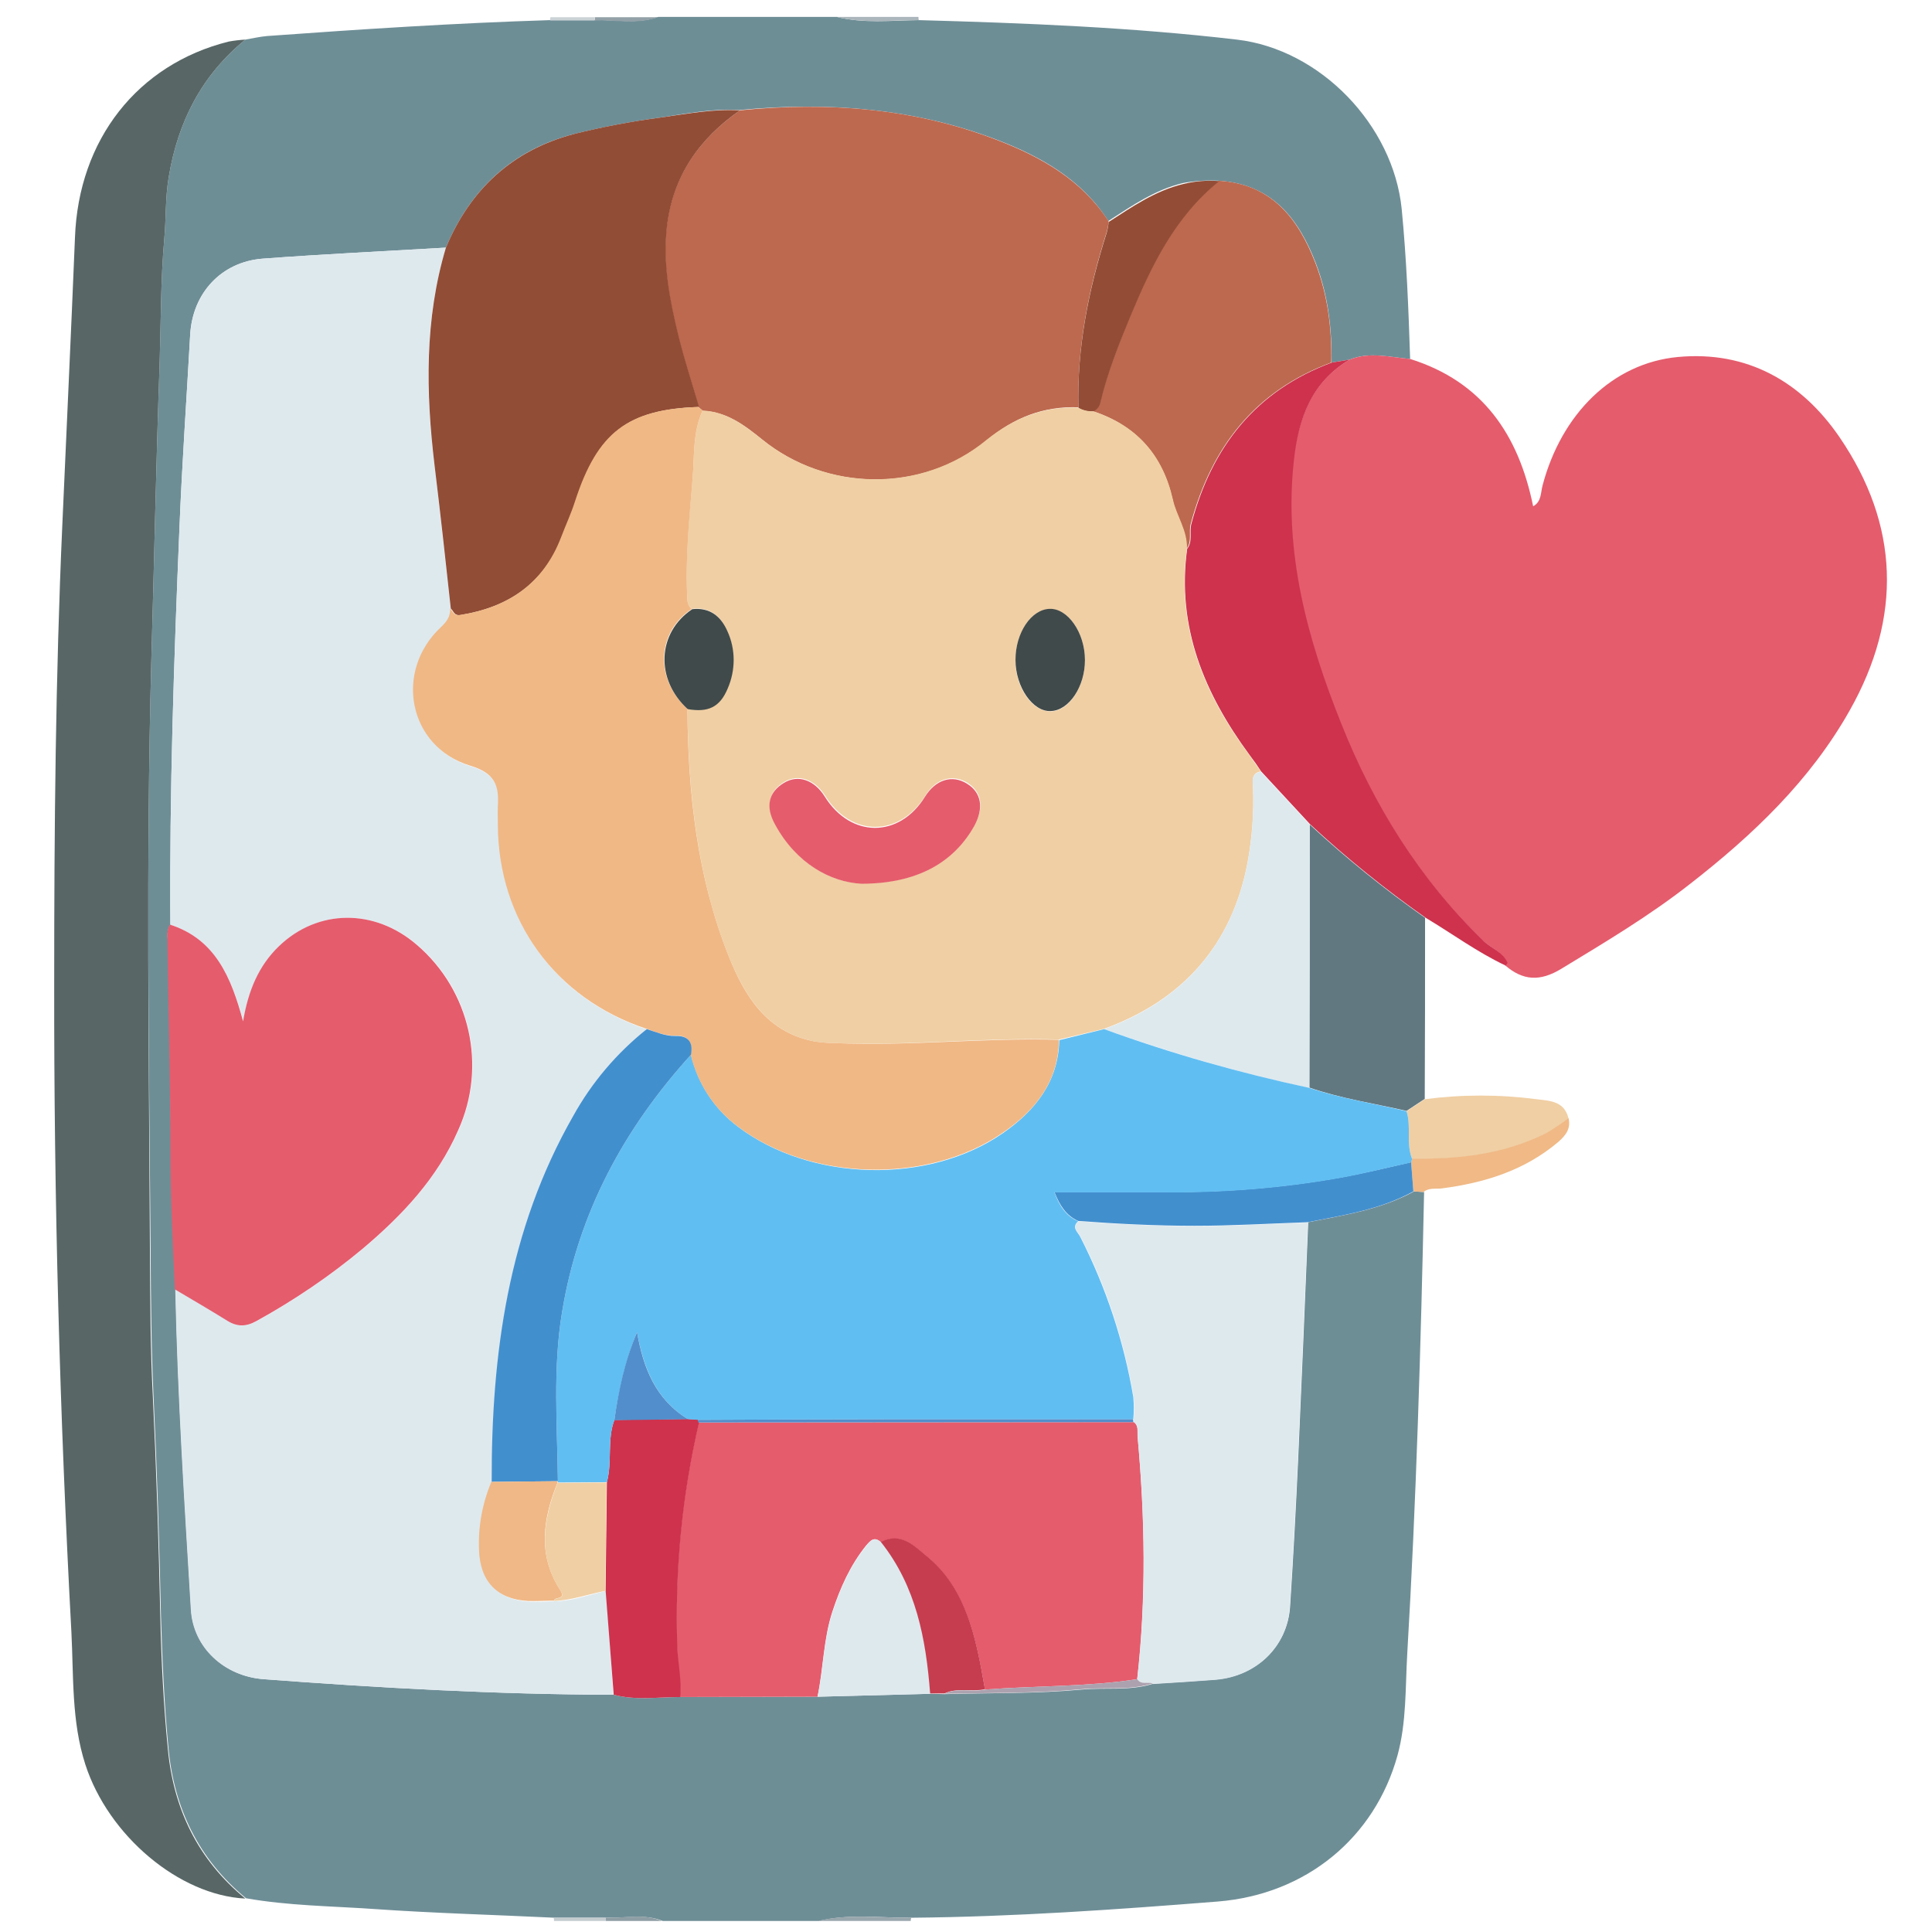 <?xml version="1.0" encoding="UTF-8"?> <!-- Generator: Adobe Illustrator 24.3.0, SVG Export Plug-In . SVG Version: 6.00 Build 0) --> <svg xmlns="http://www.w3.org/2000/svg" xmlns:xlink="http://www.w3.org/1999/xlink" id="Слой_1" x="0px" y="0px" viewBox="0 0 595.3 595.3" style="enable-background:new 0 0 595.3 595.3;" xml:space="preserve"> <style type="text/css"> .st0{fill:#6E8E96;} .st1{fill:#99A7AD;} .st2{fill:#AAB6BB;} .st3{fill:#92A1A7;} .st4{fill:#8E9EA4;} .st5{fill:#C4CCCF;} .st6{fill:#CCD3D6;} .st7{fill:#E55C6D;} .st8{fill:#CE324D;} .st9{fill:#617881;} .st10{fill:#F0CFA4;} .st11{fill:#F0B986;} .st12{fill:#DEE9EE;} .st13{fill:#586666;} .st14{fill:#BD694F;} .st15{fill:#924D36;} .st16{fill:#428FCE;} .st17{fill:#934D36;} .st18{fill:#C53D4F;} .st19{fill:#ACA2AF;} .st20{fill:#61BEF2;} .st21{fill:#F0B885;} .st22{fill:#F0B886;} .st23{fill:#528ECB;} .st24{fill:#414A4A;} .st25{fill:#404A4A;} </style> <path class="st0" d="M283.1,6.2c32.7,0.9,65.5,2.2,98,6c25.8,3,48.2,26.4,50.8,52.2c1.5,15.4,2.1,30.8,2.6,46.2 c-6.2-0.5-12.5-2.3-18.6,0.2l-5.6,0.9c0.1-10.5-1.1-20.9-4.9-30.7c-5.3-13.7-13.5-24.2-29.7-25.3c-3.7-0.2-7.5,0-11.2,0.7 c-8.7,2.1-15.7,7-23,11.7c-8.2-12.8-20.8-19.9-34.5-25.1c-25.5-9.7-52.1-11.7-79.1-9.1c-8.2-0.5-16.3,1.1-24.3,2.3 c-9,1.2-17.9,2.9-26.8,5.1c-18.9,4.9-31.9,17-39.4,35c-18.8,1.1-37.7,2-56.5,3.4c-12.7,1-21.6,10.6-22.3,23.4 c-1.1,19.8-2.5,39.6-3.3,59.4c-1.7,40.8-3.1,81.6-2.8,122.4c-1.3,1.9-0.8,4.1-0.7,6.1c0.3,21.2,0.8,42.3,0.9,63.5 c0,14.3,0.7,28.6,1.4,42.8c0.7,33,2.8,65.8,4.8,98.7c0.7,11.7,10.3,20.5,22.4,21.4c35.9,2.7,71.8,4.7,107.8,4.8 c6.8,1.8,13.7,0.7,20.5,0.7l42.4-0.1l34.7-0.9l4.4,0.1c14.1-0.4,28.2-0.1,42.2-1.4c7.3-0.7,14.8,0.5,22-1.8 c6.5-0.4,12.9-0.8,19.4-1.3c12.5-1.1,21.9-10.2,22.8-22.3c1-15.2,1.8-30.4,2.5-45.6c1.1-24.3,2.1-48.6,3.1-73 c11.1-2.2,22.4-3.9,32.6-9.5l3.1,0.2c-1,47.5-2.4,94.9-5.2,142.4c-0.6,10.4-0.2,21-3,31.2c-7,25.3-28.1,42.8-55.3,45 c-31.4,2.5-62.8,4.7-94.2,5c-9.6,0.1-19.3-1.3-28.8,1h-48.1c-5.7-2.3-11.5-0.8-17.3-1h-16c-18.6-0.9-37.3-1.4-55.9-2.7 c-13.1-0.9-26.2-1-39.2-3.3c-14.6-12-22.2-27.8-23.9-46.3c-1.3-13.4-1.9-26.9-2.3-40.4c-0.5-22.6-1.2-45.3-2.3-67.9 c-0.7-15-0.8-30.1-0.9-45.1C45.9,325,45,264.8,46.6,204.5c0.9-31,1.5-62,2.6-93.1c0.4-12.6,0.3-25.2,1.4-37.6 c0.6-6.4,0.3-12.9,1.4-19.3c2.8-16.9,10.1-31.3,23.6-42.3c2.3-0.4,4.5-0.9,6.7-1.1c29-2.1,58.1-4,87.2-4.9h13.7 c6.6-0.2,13.2,1.3,19.6-1h55C266.1,7.3,274.6,6.3,283.1,6.2z"></path> <path class="st1" d="M252,591.9c9.5-2.3,19.2-0.9,28.8-1c-0.1,0.3-0.2,0.6-0.2,1H252z"></path> <path class="st2" d="M283.1,6.2c-8.5,0-17,1.1-25.4-1H283C283,5.6,283,5.9,283.1,6.2z"></path> <path class="st3" d="M202.8,5.3c-6.4,2.3-13.1,0.8-19.6,1c0.1-0.3,0.1-0.7,0.1-1H202.8z"></path> <path class="st4" d="M186.6,590.9c5.7,0.2,11.7-1.4,17.3,1h-17.2C186.7,591.6,186.6,591.2,186.6,590.9z"></path> <path class="st5" d="M186.6,590.9c0.1,0.3,0.1,0.6,0.1,1h-16c0-0.3,0-0.6-0.1-1L186.6,590.9z"></path> <path class="st6" d="M183.3,5.3c0,0.3-0.1,0.7-0.1,1h-13.7c0-0.3,0-0.6,0.1-1L183.3,5.3z"></path> <path class="st7" d="M415.9,110.8c6.2-2.5,12.4-0.7,18.6-0.2c22.3,7,33.4,23.3,37.9,45.4c2.6-1.4,2.3-4.2,2.9-6.4 c5.8-22,21.5-37.7,41.7-39.6c21.3-2,38.1,7.6,49.8,24.7c18.5,27.1,19.3,55.5,3.2,84.1c-12.2,21.7-29.9,38.5-49.3,53.6 c-12.5,9.8-26.1,17.9-39.6,26.1c-6.6,4-11.8,3.7-17.4-1.1c0.2-0.3,0.7-0.7,0.6-0.9c-1.5-3.3-5-4.4-7.5-6.8 c-19.6-19-33.7-41.7-43.7-66.8c-10.4-26-17.8-52.8-14.6-81.3C400.1,129,404,117.7,415.9,110.8z"></path> <path class="st8" d="M415.9,110.8c-11.8,6.9-15.8,18.2-17.2,30.9c-3.2,28.6,4.2,55.3,14.6,81.3c10,25.1,24.1,47.8,43.7,66.8 c2.4,2.4,6,3.4,7.5,6.8c0.1,0.2-0.4,0.6-0.6,0.9c-8.7-4.1-16.4-9.8-24.6-14.7c-12.5-8.8-24.4-18.4-35.6-28.8l-15.1-16.3 c-1.1-1.7-2.3-3.4-3.6-5.1c-13.9-18.9-22.5-39.4-19.2-63.5c1.8-2.3,0.6-5.1,1.3-7.7c6.3-23.7,19.8-41,43.3-49.7L415.9,110.8z"></path> <path class="st9" d="M403.5,254c11.2,10.4,23.1,20,35.6,28.8c0,18.6,0,37.2-0.1,55.8l-5.6,3.7c-10-2.3-20.2-3.8-30-7.2L403.5,254z"></path> <path class="st10" d="M433.4,342.4l5.6-3.7c11.4-1.5,23-1.5,34.5,0c4.2,0.5,8.5,0.6,9.8,5.9c-2.2,1.7-4.6,3.3-7,4.7 c-13,6.6-26.9,8-41.2,7.8C433.2,352.3,434.9,347.2,433.4,342.4z"></path> <path class="st11" d="M435.1,357c14.3,0.2,28.2-1.3,41.2-7.8c2.4-1.4,4.8-3,7-4.7c0.8,3.3-0.9,5.4-3.2,7.4 c-10.4,8.8-22.8,12.6-36,14.3c-1.8,0.2-3.8-0.3-5.5,1.1l-3.1-0.2c-0.2-3-0.5-6-0.7-9C434.9,357.8,435,357.4,435.1,357z"></path> <path class="st12" d="M189,522.2c-36-0.1-72-2.1-107.8-4.8c-12.1-0.9-21.7-9.7-22.4-21.4c-2-32.9-4.1-65.7-4.8-98.7 c5.4,3.2,10.9,6.3,16.2,9.7c3.1,2,5.7,1.8,9,0c11.5-6.3,22.4-13.8,32.6-22.2c12.2-10.3,23-21.8,29.5-36.6 c8.9-19.8,3.7-43.1-12.8-57.1c-13-11.2-30.5-11.1-42.5,0.5c-6.2,6-9.4,13.6-11,23.1c-3.8-13.6-8.7-25.2-22.5-29.8 c-0.3-40.8,1.1-81.6,2.8-122.4c0.8-19.8,2.2-39.6,3.3-59.4c0.8-12.8,9.6-22.4,22.3-23.4c18.8-1.4,37.6-2.3,56.5-3.4 c-6.6,22.1-6.3,44.5-3.5,67.1c1.8,14.7,3.3,29.4,5,44.1c0.1,2.4-1,4-2.8,5.7c-14.6,13.8-10.1,37,8.9,42.9c7.6,2.3,8.9,6.1,8.6,12.5 c-0.1,1.9,0,3.8,0,5.7c0.1,29.5,17.6,53.6,45.8,62.9c-9.3,7.4-17,16.5-22.7,26.8c-20,34.9-25.2,73.2-25.1,112.7 c-2.8,6.7-4.1,13.8-3.8,21.1c0.3,9.5,5.5,15.1,15.1,15.7c2.7,0.1,5.3,0,8-0.1c5.5-0.1,10.6-2,15.9-3.2L189,522.2z"></path> <path class="st13" d="M75.6,585c-20.4-1-42.2-19.4-49.3-41.3c-4.3-13.3-3.6-27.2-4.3-40.8c-3.6-66.7-5.4-133.4-5.3-200.3 c0-47,0.4-93.9,2.5-140.8c1.3-29.5,2.7-59.1,3.9-88.6C24.2,43,42.4,19.8,70.5,12.8c1.7-0.3,3.4-0.5,5.1-0.6 C62.1,23.2,54.8,37.6,52,54.5c-1.1,6.4-0.8,12.9-1.4,19.3c-1.1,12.5-1,25.1-1.4,37.6c-1.1,31-1.7,62-2.6,93.1 C45,264.8,45.9,325,46.2,385.3c0.1,15,0.1,30.1,0.9,45.1c1.1,22.6,1.8,45.2,2.3,67.9c0.3,13.5,1,27,2.3,40.4 C53.4,557.2,60.9,573,75.6,585z"></path> <path class="st14" d="M228,34c27-2.7,53.6-0.7,79.1,9.1c13.6,5.2,26.2,12.3,34.5,25.1c-0.1,1.1-0.3,2.2-0.6,3.3 c-5.6,17.6-9.2,35.5-8.7,54c-10.8-0.4-19.9,3.2-28.3,10.2c-19.9,16.3-49.3,15.9-69.2-0.3c-5.3-4.3-10.8-8.5-18.2-8.8l-1.3-1.1 c-2.1-7.3-4.5-14.5-6.3-21.8c-2.7-11-4.9-22.2-3.6-33.7C207.2,54.3,215.4,42.8,228,34z"></path> <path class="st7" d="M251.9,522.8l-42.4,0.1c0.4-5.1-0.8-10.2-0.9-15.3c-0.8-23.3,1.4-46.6,6.7-69.3l134.1-0.1 c1.5,1.1,1.1,2.7,1.1,4.2c2.3,25,2.7,50-0.1,75c-15.5,2.4-31.3,2-46.9,3.2c-0.4-2-0.7-4.1-1.1-6.1c-2.5-13-5.9-25.7-16.6-34.7 c-4-3.3-8.1-7.8-14.4-4.6c-2.1-1.9-3.2-0.5-4.6,1.1c-4.8,6-7.9,12.9-10.3,20.2C253.7,505,253.7,514.1,251.9,522.8z"></path> <path class="st7" d="M52.4,284.9c13.9,4.5,18.8,16.1,22.5,29.8c1.6-9.5,4.8-17.1,11-23.1c12-11.6,29.5-11.7,42.5-0.5 c16.5,14.1,21.7,37.4,12.8,57.1c-6.5,14.9-17.3,26.3-29.5,36.6c-10.1,8.4-21,15.8-32.6,22.2c-3.2,1.8-5.9,1.9-9,0 c-5.3-3.3-10.8-6.5-16.2-9.7c-0.7-14.3-1.4-28.5-1.4-42.8c0-21.2-0.6-42.3-0.9-63.5C51.7,289,51.1,286.8,52.4,284.9z"></path> <path class="st15" d="M228,34c-12.6,8.8-20.7,20.3-22.5,35.9c-1.3,11.5,0.9,22.7,3.6,33.7c1.8,7.3,4.2,14.6,6.3,21.8 c-21.8,0.7-31.2,7.8-38,29c-1.2,3.8-2.9,7.4-4.3,11.1c-5.6,14.3-16.4,21.6-31.2,24c-2,0.3-2.1-1.2-3-2c-1.6-14.7-3.2-29.4-5-44.1 c-2.7-22.6-3.1-45,3.5-67.1c7.5-18,20.5-30,39.4-35c8.8-2.2,17.8-3.9,26.8-5.1C211.6,35.1,219.7,33.5,228,34z"></path> <path class="st12" d="M350.4,517.4c2.9-25,2.4-50,0.1-75c-0.1-1.5,0.3-3.1-1.1-4.2c0-0.3,0-0.6-0.1-0.9c0.2-2.3,0.2-4.5,0-6.8 c-2.9-17.2-8.3-33.8-16.3-49.3c-0.7-1.4-2.9-2.9-0.7-4.9c12,0.9,23.9,1.5,35.9,1.5c11.6,0,23.2-0.7,34.8-1.1c-1,24.3-2,48.6-3.1,73 c-0.7,15.2-1.5,30.4-2.5,45.6c-0.8,12.1-10.2,21.2-22.8,22.3c-6.4,0.5-12.9,0.9-19.4,1.3C353.6,518.2,351.6,519.2,350.4,517.4z"></path> <path class="st14" d="M410.2,111.7c-23.5,8.7-36.9,26-43.3,49.7c-0.7,2.6,0.5,5.4-1.3,7.7c0.2-5.5-3.2-10-4.3-15.2 c-3.1-13.7-11.2-22.8-24.6-27.2c1.1-0.5,1.9-1.4,2.2-2.5c2.2-9.3,5.7-18,9.3-26.8c6.5-15.6,13.7-30.8,27.4-41.7 c16.2,1,24.4,11.6,29.7,25.3C409.1,90.8,410.4,101.2,410.2,111.7z"></path> <path class="st8" d="M215.4,438.3c-5.3,22.7-7.5,46-6.7,69.3c0.2,5.1,1.4,10.1,0.9,15.3c-6.9,0-13.7,1.1-20.5-0.7l-2.5-32.2 l0.4-33.4c1.7-6.3,0-12.9,2.3-19.1l22.6-0.3l3.2,0.2C215.2,437.8,215.2,438,215.4,438.3z"></path> <path class="st12" d="M251.9,522.8c1.9-8.7,1.8-17.7,4.7-26.3c2.4-7.3,5.5-14.2,10.3-20.2c1.3-1.6,2.5-3,4.6-1.1 c10.9,13.6,13.9,29.9,15.2,46.7L251.9,522.8z"></path> <path class="st16" d="M402.9,376.6c-11.6,0.4-23.2,1.1-34.8,1.1c-12,0-24-0.6-35.9-1.5c-3.8-1.7-5.7-4.9-7.3-8.9 c12.1,0,23.7,0,35.3,0c18,0.1,35.9-1.4,53.6-4.6c7-1.3,14-3,21-4.6c0.2,3,0.5,6,0.7,9C425.4,372.7,414.1,374.4,402.9,376.6z"></path> <path class="st17" d="M375.7,55.8c-13.7,11-20.9,26.1-27.4,41.7c-3.6,8.7-7.1,17.5-9.3,26.8c-0.3,1.1-1.1,2-2.1,2.5 c-1.6,0.1-3.2-0.3-4.6-1.1c-0.5-18.5,3.1-36.4,8.7-54c0.3-1.1,0.5-2.2,0.6-3.3c7.3-4.7,14.3-9.6,23-11.7 C368.2,55.8,371.9,55.5,375.7,55.8z"></path> <path class="st18" d="M286.6,521.8c-1.3-16.8-4.3-33-15.2-46.7c6.3-3.2,10.4,1.3,14.4,4.6c10.7,8.9,14.1,21.6,16.6,34.7 c0.4,2.1,0.7,4.1,1.1,6.1c-4.1,0.9-8.5-0.6-12.5,1.3L286.6,521.8z"></path> <path class="st19" d="M291,521.9c4-2,8.4-0.4,12.5-1.3c15.6-1.2,31.4-0.8,46.9-3.2c1.2,1.8,3.2,0.8,4.8,1.3 c-7.2,2.3-14.7,1.1-22,1.8C319.2,521.8,305.1,521.6,291,521.9z"></path> <path class="st10" d="M332.2,125.6c1.4,0.8,3,1.2,4.6,1.1c13.4,4.4,21.5,13.5,24.6,27.2c1.1,5.1,4.6,9.6,4.3,15.2 c-3.3,24.1,5.2,44.6,19.2,63.5c1.2,1.7,2.4,3.4,3.6,5.1c-3.1,0.5-2.4,3-2.4,4.9c0.3,7.8-0.3,15.6-1.7,23.2 c-4.8,25.4-20,42.4-44.2,51.2l-13.9,3.3c-23-0.7-46,2-69.1,1.1c-2.1,0-4.2-0.2-6.2-0.5c-14.6-2.8-21.4-13.8-26.4-26.1 c-9.8-24.5-12.5-50.3-12.8-76.4c6.3,1.1,9.8-0.6,12.3-6.3c2.5-5.7,2.5-12.1-0.1-17.8c-2-4.5-5.4-7.4-10.8-6.7 c-0.9-0.7-1.5-1.8-1.4-2.9c-0.7-12.4,0.5-24.8,1.6-37.1c0.6-7,0-14.4,3.1-21.1c7.3,0.3,12.8,4.5,18.2,8.8 c19.9,16.2,49.3,16.7,69.2,0.3C312.4,128.8,321.5,125.2,332.2,125.6z M265.4,272.2c17.3,0,28.5-6.5,34.9-18c3-5.5,2.2-10.2-2.2-13 c-4.6-2.8-9.8-1.3-13,4c-8,12.8-22.9,12.8-30.9-0.1c-3.2-5-8.2-6.7-12.5-4.2c-4.7,2.8-5.9,7.2-2.8,12.8 C245.3,266,255.8,271.8,265.4,272.2L265.4,272.2z M312.9,203.3c-0.1,8.5,5.1,16,10.9,15.9c5.7-0.2,10.4-7.5,10.5-15.7 c0-8.5-5.1-16-10.9-15.8C317.6,187.8,313,195,312.9,203.3L312.9,203.3z"></path> <path class="st12" d="M340.2,317.1c24.2-8.8,39.3-25.8,44.2-51.2c1.4-7.6,2-15.4,1.7-23.2c-0.1-1.9-0.8-4.4,2.4-4.9l15.1,16.3 c0,27.1,0,54.1-0.1,81.2C382,330.6,360.9,324.5,340.2,317.1z"></path> <path class="st20" d="M340.2,317.1c20.6,7.5,41.8,13.5,63.2,18.1c9.8,3.3,20,4.8,30,7.2c1.5,4.8-0.2,9.9,1.7,14.7 c-0.1,0.4-0.2,0.8-0.3,1.1c-7,1.5-14,3.3-21,4.6c-17.7,3.2-35.6,4.7-53.6,4.6c-11.6,0-23.2,0-35.3,0c1.5,4,3.4,7.2,7.3,8.9 c-2.2,2,0,3.4,0.7,4.9c7.9,15.5,13.4,32.1,16.3,49.3c0.2,2.3,0.2,4.5,0,6.8c-24.3,0-48.7,0-73,0c-20.3,0-40.7,0.1-61,0.2l-3.2-0.2 c-10-6.1-13.7-15.8-15.7-26.8c-3.7,8.8-5.6,17.9-7,27.1c-2.3,6.2-0.6,12.8-2.3,19.1l-15.1,0.1v-0.4c-0.2-17.4-1.6-34.9,1.3-52.2 c5-30.5,19.1-56.5,39.7-79.2c2.1,8.8,7.1,16.6,14.4,22.1c22.3,17,58.7,18.1,81.8,2c9.9-6.9,17-15.8,17.3-28.6L340.2,317.1z"></path> <path class="st21" d="M326.3,320.4c-0.2,12.9-7.3,21.8-17.3,28.6c-23.1,16-59.5,15-81.8-2c-7.2-5.4-12.3-13.2-14.4-22.1 c0.7-3.8-0.7-5.9-4.8-5.8c-3.1,0.1-5.9-1.1-8.8-2.1c-28.1-9.3-45.7-33.4-45.8-62.9c0-1.9-0.1-3.8,0-5.7c0.4-6.4-0.9-10.2-8.6-12.5 c-19-5.8-23.5-29.1-8.9-42.7c1.8-1.7,2.9-3.3,2.8-5.7c0.9,0.8,1,2.3,3,2c14.8-2.3,25.7-9.6,31.2-24c1.4-3.7,3.1-7.3,4.3-11.1 c6.9-21.2,16.2-28.3,38-29l1.3,1.1c-3.1,6.7-2.5,14.1-3.1,21.1c-1,12.3-2.3,24.7-1.6,37.1c0,1.2,0.5,2.3,1.4,2.9 c-10.9,7.2-11.5,21.6-1.4,30.8c0.2,26.1,3,51.9,12.8,76.4c4.9,12.2,11.7,23.3,26.4,26.1c2.1,0.3,4.1,0.5,6.2,0.5 C280.3,322.4,303.3,319.7,326.3,320.4z"></path> <path class="st16" d="M199.3,317.1c2.9,0.9,5.7,2.2,8.8,2.1c4.1-0.1,5.5,2,4.8,5.8c-20.6,22.7-34.7,48.7-39.7,79.2 c-2.9,17.3-1.5,34.8-1.3,52.2l-20.4,0.2c-0.1-39.4,5.1-77.7,25.1-112.7C182.3,333.6,190,324.5,199.3,317.1z"></path> <path class="st22" d="M151.4,456.6l20.4-0.2v0.4c-4.5,11.1-6.2,22.3,0.8,33.1c2,3.2-1.8,2-1.9,3.3c-2.7,0-5.3,0.2-8,0.1 c-9.6-0.5-14.8-6.1-15.1-15.7C147.3,470.4,148.6,463.3,151.4,456.6z"></path> <path class="st10" d="M170.7,493.3c0.1-1.4,4-0.2,1.9-3.3c-7-10.8-5.2-21.9-0.8-33.1l15.1-0.1l-0.4,33.4 C181.3,491.2,176.1,493.1,170.7,493.3z"></path> <path class="st23" d="M215.1,437.5c20.3-0.1,40.7-0.2,61-0.2c24.4,0,48.7,0,73,0c0.1,0.3,0.1,0.6,0.1,0.9l-134.1,0.1 C215.2,438,215.1,437.8,215.1,437.5z"></path> <path class="st23" d="M189.3,437.6c1.3-9.2,3.2-18.3,7-27.1c1.9,11,5.7,20.7,15.7,26.8L189.3,437.6z"></path> <path class="st7" d="M265.4,272.3c-9.6-0.5-20.1-6.3-26.6-18.3c-3.1-5.6-1.9-10,2.8-12.8c4.3-2.6,9.3-0.9,12.5,4.2 c8,12.9,23,12.9,30.9,0.1c3.3-5.3,8.4-6.9,13-4c4.4,2.7,5.2,7.5,2.2,13C293.9,265.7,282.7,272.3,265.4,272.3z"></path> <path class="st24" d="M312.9,203.3c0-8.3,4.8-15.5,10.5-15.7c5.6-0.2,10.9,7.3,10.9,15.8c0,8.2-4.9,15.5-10.5,15.7 C318.3,219.4,312.9,211.8,312.9,203.3z"></path> <path class="st25" d="M211.9,218.5c-10.1-9.2-9.4-23.6,1.4-30.8c5.4-0.6,8.8,2.2,10.8,6.7c2.6,5.6,2.6,12.1,0.1,17.8 C221.8,217.9,218.2,219.6,211.9,218.5z"></path> </svg> 
